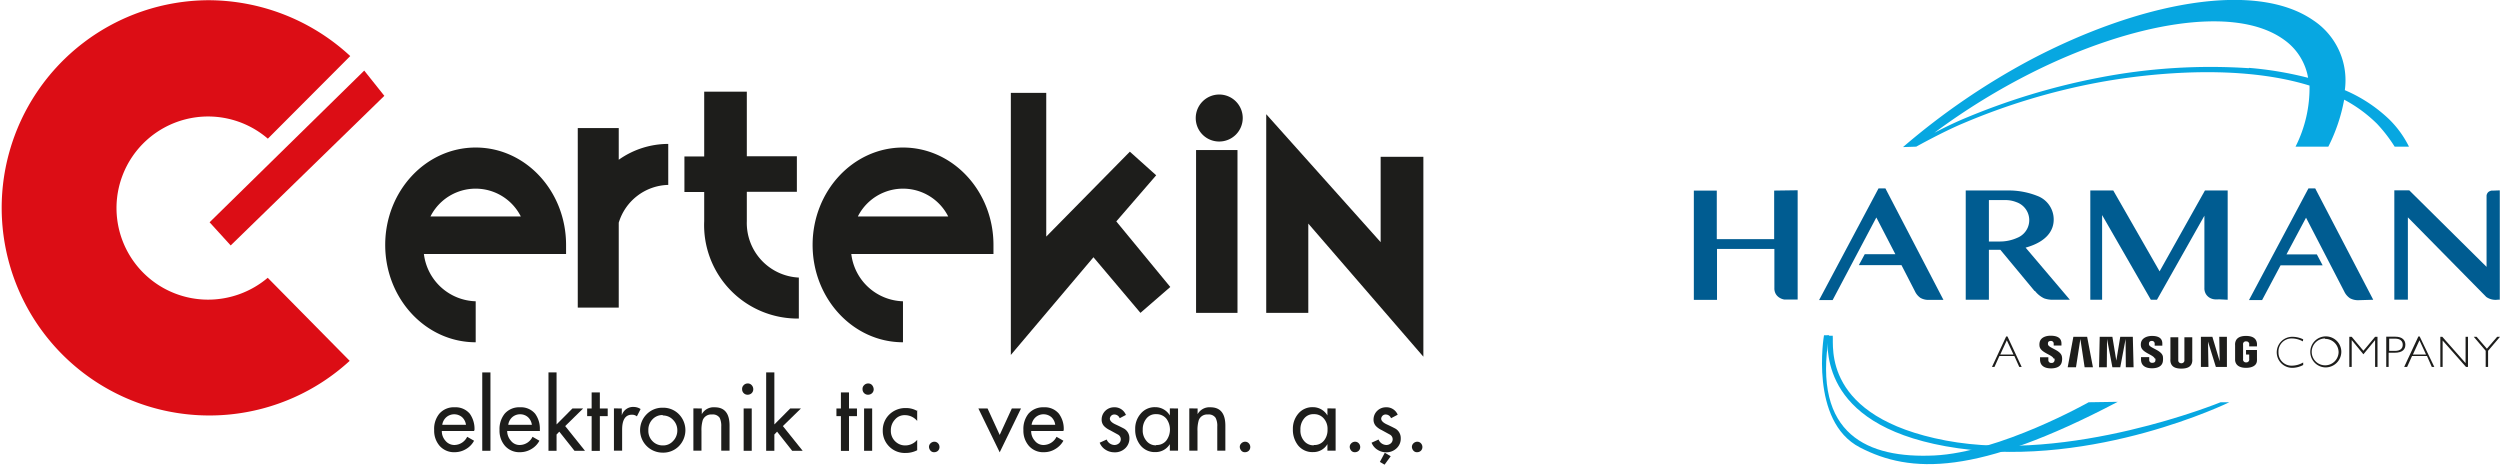 <svg id="katman_1" data-name="katman 1" xmlns="http://www.w3.org/2000/svg" viewBox="0 0 228.77 42.52"><defs><style>.cls-1{fill:#07a7e1;}.cls-2{fill:#005c91;}.cls-3{fill:#1d1d1b;}.cls-4{fill:#dc0d15;}</style></defs><title>harman-ertekin-logo</title><path class="cls-1" d="M474.71,307.48c.1.93-1,7.44,10.34,9.59s25.15-3.5,25.15-3.5H511s-12.27,6-24.81,4.21-11.91-8.87-12-10.3Z" transform="translate(-307 -276.76)"/><path class="cls-1" d="M498.13,313.57S490,318.16,484,318.44s-11.18-1.82-9.62-11h-.47s-1.35,7.85,3.28,10.26,10.67,2.62,23.6-4.17Z" transform="translate(-307 -276.76)"/><path class="cls-2" d="M469.35,294.2v4.44H464.1V294.2H462v10h2.12v-4.66h5.25v3.59a1,1,0,0,0,.14.55,1,1,0,0,0,.34.33,1.23,1.23,0,0,0,.43.16l.41,0h.81v-10Z" transform="translate(-307 -276.76)"/><path class="cls-2" d="M510.85,304.19v-10h-2.08l-4.15,7.4-4.24-7.4h-2.1v10h1.08v-7.75l4.46,7.75h.56l4.34-7.69v6.62a1,1,0,0,0,.14.55,1,1,0,0,0,.33.33,1.15,1.15,0,0,0,.44.15,2,2,0,0,0,.41,0Z" transform="translate(-307 -276.76)"/><path class="cls-2" d="M524.17,304.19,518.86,294h-.62l-5.44,10.22H514l1.69-3.18h3.85l-.53-1h-2.78l1.79-3.36,3.5,6.76a1.52,1.52,0,0,0,.52.61,1.54,1.54,0,0,0,.79.18Z" transform="translate(-307 -276.76)"/><path class="cls-2" d="M535.21,294.2H535a.83.83,0,0,0-.22.08.46.46,0,0,0-.17.17.49.49,0,0,0-.07.28v6.45l-7.07-7h-1.37v10h1.24v-7.53l7.17,7.28a1.48,1.48,0,0,0,1.09.25h.15v-10Z" transform="translate(-307 -276.76)"/><path class="cls-1" d="M482.35,290.18s2.48-1.38,4.33-2.15A59.54,59.54,0,0,1,499,284.31c3-.56,12.11-1.95,19.34.28a11.93,11.93,0,0,1-1.28,5.59h3a15.81,15.81,0,0,0,1.45-4.3,12.82,12.82,0,0,1,3,2.2,13.63,13.63,0,0,1,1.62,2.1h1.31a9.21,9.21,0,0,0-1.79-2.48,13.53,13.53,0,0,0-4.08-2.69,6.58,6.58,0,0,0-2.9-6.4c-5.36-3.69-16-1.57-25.84,3.61a64.19,64.19,0,0,0-11.69,8ZM512.79,283a53.47,53.47,0,0,0-13.78.88,61.81,61.81,0,0,0-12.41,3.79c-.89.38-1.74.8-2.59,1.24a60.67,60.67,0,0,1,8.94-5.51c9.06-4.54,18.57-6.26,23.06-3a5.37,5.37,0,0,1,2.2,3.48,32.37,32.37,0,0,0-5.42-.91" transform="translate(-307 -276.76)"/><path class="cls-2" d="M479.53,294h-.63l-5.44,10.22h1.24l4-7.56,1.74,3.36h-2.8l-.54,1H481l1.23,2.39a1.5,1.5,0,0,0,.51.61,1.45,1.45,0,0,0,.79.18h1.31Z" transform="translate(-307 -276.76)"/><path class="cls-2" d="M493.18,303.39l-3.13-3.77H489v4.57h-2.12v-10h3.89a7.09,7.09,0,0,1,2.67.5,2.3,2.3,0,0,1,1.49,2.17c0,.92-.56,2-2.57,2.56l4.05,4.77h-1.62a2.28,2.28,0,0,1-.74-.13,2.37,2.37,0,0,1-.83-.67M489,295.07v3.79h1a3.85,3.85,0,0,0,1.6-.34,1.74,1.74,0,0,0-.08-3.26,2.69,2.69,0,0,0-1.09-.19Z" transform="translate(-307 -276.76)"/><path class="cls-3" d="M492,310.34h-.22l-.45-1h-1.37l-.45,1h-.23l1.3-2.79h.12Zm-1.36-2.44-.6,1.3h1.21Z" transform="translate(-307 -276.76)"/><path class="cls-3" d="M517.73,308a2.15,2.15,0,0,0-1-.27A1.2,1.2,0,0,0,515.5,309a1.19,1.19,0,0,0,1.26,1.22,2.08,2.08,0,0,0,1-.29v.23a2.16,2.16,0,0,1-1,.26,1.42,1.42,0,1,1,0-2.84,2.3,2.3,0,0,1,1,.23Z" transform="translate(-307 -276.76)"/><path class="cls-3" d="M519.76,310.38a1.42,1.42,0,1,1,1.49-1.42,1.44,1.44,0,0,1-1.49,1.42m0-2.65A1.23,1.23,0,1,0,521,309a1.23,1.23,0,0,0-1.25-1.23" transform="translate(-307 -276.76)"/><polygon class="cls-3" points="217.34 30.82 217.56 30.82 217.56 33.58 217.34 33.58 217.34 31.13 217.33 31.13 216.27 32.42 215.21 31.13 215.2 31.13 215.2 33.58 214.98 33.58 214.98 30.82 215.2 30.82 216.27 32.1 217.34 30.82"/><path class="cls-3" d="M526.19,307.57c.65,0,.92.33.92.73s-.22.74-1,.74h-.53v1.3h-.22v-2.77Zm-.56,1.3h.52c.53,0,.72-.25.72-.56s-.2-.56-.69-.56h-.55Z" transform="translate(-307 -276.76)"/><path class="cls-3" d="M529.76,310.34h-.23l-.44-1h-1.37l-.45,1H527l1.3-2.79h.12Zm-1.36-2.44-.6,1.3H529Z" transform="translate(-307 -276.76)"/><polygon class="cls-3" points="225.84 33.58 225.66 33.58 223.52 31.16 223.52 33.58 223.31 33.58 223.31 30.82 223.49 30.82 225.62 33.23 225.62 30.82 225.84 30.82 225.84 33.58"/><polygon class="cls-3" points="228.51 30.82 227.57 31.91 226.63 30.82 226.37 30.82 227.46 32.1 227.46 33.58 227.68 33.58 227.68 32.1 228.77 30.82 228.51 30.82"/><path class="cls-3" d="M495,309.57a.38.38,0,0,1,0,.21.25.25,0,0,1-.28.19.25.25,0,0,1-.28-.25v-.27h-.76v.21c0,.62.49.81,1,.81s.93-.17,1-.64a1.15,1.15,0,0,0,0-.45c-.11-.59-1.19-.76-1.27-1.09a.38.38,0,0,1,0-.15c0-.09.08-.18.26-.18a.24.24,0,0,1,.26.25v.17h.71v-.19c0-.61-.56-.71-1-.71s-.92.17-1,.62a1,1,0,0,0,0,.38c.13.57,1.14.73,1.28,1.09" transform="translate(-307 -276.76)"/><path class="cls-3" d="M504.23,309.57a.35.35,0,0,1,0,.2c0,.1-.09.19-.28.19a.25.25,0,0,1-.28-.25v-.27h-.75v.21c0,.62.49.81,1,.81s.93-.17,1-.63a1.62,1.62,0,0,0,0-.46c-.12-.57-1.18-.75-1.27-1.07a.74.74,0,0,1,0-.15.23.23,0,0,1,.26-.19.24.24,0,0,1,.26.26v.17h.7v-.2c0-.6-.55-.69-.95-.69s-.9.16-1,.61a.93.93,0,0,0,0,.37c.12.57,1.12.73,1.26,1.09" transform="translate(-307 -276.76)"/><polygon class="cls-3" points="203.12 33.06 203.08 30.82 203.78 30.82 203.78 33.58 202.77 33.58 202.05 31.26 202.09 33.58 201.4 33.58 201.4 30.82 202.45 30.82 203.12 33.06"/><polygon class="cls-3" points="190.37 31.02 189.97 33.61 189.21 33.61 189.73 30.82 190.99 30.82 191.52 33.61 190.76 33.61 190.37 31.02"/><polygon class="cls-3" points="194.51 31.02 194.02 33.61 193.3 33.61 192.81 31.02 192.79 33.61 192.08 33.61 192.14 30.82 193.3 30.82 193.66 33 194.02 30.82 195.17 30.82 195.24 33.61 194.53 33.61 194.51 31.02"/><path class="cls-3" d="M506.61,310a.27.27,0,0,0,.28-.21v-2.17h.72v2a1.09,1.09,0,0,1,0,.19c-.05.52-.46.68-1,.68s-.94-.16-1-.68a1.09,1.09,0,0,1,0-.19v-2h.72v2.17a.27.27,0,0,0,.27.21" transform="translate(-307 -276.76)"/><path class="cls-3" d="M512.53,309.92a.26.26,0,0,0,.29-.21.37.37,0,0,0,0-.11v-.4h-.29v-.41h1v.75a1.58,1.58,0,0,1,0,.19c0,.51-.49.69-1,.69s-.95-.18-1-.69c0-.1,0-.14,0-.19v-1.17a1,1,0,0,1,0-.18c.06-.53.49-.69,1-.69s.94.16,1,.69a1,1,0,0,1,0,.18v.09h-.71v-.16a.51.51,0,0,0,0-.1.26.26,0,0,0-.28-.2.25.25,0,0,0-.28.2.51.51,0,0,0,0,.13v1.27a.37.37,0,0,0,0,.11.26.26,0,0,0,.29.21" transform="translate(-307 -276.76)"/><path class="cls-3" d="M392.5,317.18a.45.45,0,0,1,.33.14.49.49,0,0,1,.14.34.47.47,0,0,1-.13.34.49.49,0,0,1-.34.14.42.42,0,0,1-.34-.13.56.56,0,0,1-.15-.35.45.45,0,0,1,.14-.33.51.51,0,0,1,.35-.15" transform="translate(-307 -276.76)"/><path class="cls-3" d="M420.94,317.18a.45.45,0,0,1,.33.14.49.49,0,0,1,.14.34.47.47,0,0,1-.13.34.49.49,0,0,1-.34.14.42.42,0,0,1-.34-.13.56.56,0,0,1-.15-.35.45.45,0,0,1,.14-.33.51.51,0,0,1,.35-.15" transform="translate(-307 -276.76)"/><path class="cls-3" d="M431,317.18a.45.45,0,0,1,.33.14.49.49,0,0,1,.14.34.47.47,0,0,1-.13.34.49.49,0,0,1-.34.14.42.42,0,0,1-.34-.13.56.56,0,0,1-.15-.35.45.45,0,0,1,.14-.33.51.51,0,0,1,.35-.15" transform="translate(-307 -276.76)"/><path class="cls-3" d="M359.87,288.48h3.75v2.9a7.83,7.83,0,0,1,4.53-1.45v3.75a4.86,4.86,0,0,0-4.53,3.46v7.77h-3.75Z" transform="translate(-307 -276.76)"/><path class="cls-3" d="M371.44,285.15h3.9v5.91h4.58v3.25h-4.58V297a5,5,0,0,0,4.76,5.16v3.75a8.55,8.55,0,0,1-8.66-8.91v-2.67h-1.81v-3.25h1.81Z" transform="translate(-307 -276.76)"/><polygon class="cls-3" points="92.5 8.5 92.5 32.48 100.06 23.54 104.36 28.63 107.09 26.26 102.15 20.26 105.8 16.04 103.39 13.88 95.74 21.65 95.74 8.5 92.5 8.5"/><rect class="cls-3" x="109.45" y="13.73" width="3.79" height="14.9"/><path class="cls-3" d="M416.42,287.57a2.15,2.15,0,1,1,2.14,2.14,2.14,2.14,0,0,1-2.14-2.14" transform="translate(-307 -276.76)"/><polygon class="cls-3" points="115.87 10.45 115.87 28.63 119.72 28.63 119.72 20.46 130.25 32.64 130.25 14.35 126.34 14.35 126.34 22.16 115.87 10.45"/><path class="cls-3" d="M354.66,296.57a4.63,4.63,0,0,0-8.27,0ZM345.79,300a4.92,4.92,0,0,0,4.74,4.33v3.75c-4.58,0-8.28-4-8.28-8.91s3.7-8.91,8.28-8.91,8.27,4,8.27,8.91c0,.27,0,.57,0,.83h-13Z" transform="translate(-307 -276.76)"/><path class="cls-3" d="M393.77,296.57a4.63,4.63,0,0,0-8.27,0ZM384.9,300a4.91,4.91,0,0,0,4.73,4.33v3.75c-4.57,0-8.27-4-8.27-8.91s3.7-8.91,8.27-8.91,8.28,4,8.28,8.91c0,.27,0,.57,0,.83h-13Z" transform="translate(-307 -276.76)"/><polygon class="cls-4" points="33.33 6.46 19.18 20.34 21.11 22.46 35.17 8.77 33.33 6.46"/><path class="cls-4" d="M331.51,289.45a8.38,8.38,0,1,0-5.46,14.73,8.46,8.46,0,0,0,5.45-2l7.5,7.6a19,19,0,1,1-12.95-33,19.15,19.15,0,0,1,13,5.11Z" transform="translate(-307 -276.76)"/><path class="cls-3" d="M347.47,315.63h2.17a1.15,1.15,0,0,0-.35-.69,1.11,1.11,0,0,0-1.45,0,1.14,1.14,0,0,0-.37.69m2.91.57h-2.95a1.31,1.31,0,0,0,.33.89,1.05,1.05,0,0,0,.84.39,1.32,1.32,0,0,0,1.15-.75l.63.36a1.92,1.92,0,0,1-.75.77,2,2,0,0,1-1,.28,1.76,1.76,0,0,1-1.4-.58,2.11,2.11,0,0,1-.5-1.45,2.18,2.18,0,0,1,.47-1.49,1.75,1.75,0,0,1,1.41-.59,1.69,1.69,0,0,1,1.38.59,2.38,2.38,0,0,1,.43,1.47Z" transform="translate(-307 -276.76)"/><rect class="cls-3" x="44.13" y="34.08" width="0.75" height="7.17"/><path class="cls-3" d="M353.51,315.63h2.16a1.15,1.15,0,0,0-.35-.69,1.06,1.06,0,0,0-.72-.27,1.08,1.08,0,0,0-.73.27,1.13,1.13,0,0,0-.36.69m2.9.57h-3a1.37,1.37,0,0,0,.34.89,1,1,0,0,0,.83.39,1.31,1.31,0,0,0,1.15-.75l.63.36a1.92,1.92,0,0,1-.75.77,2,2,0,0,1-1,.28,1.76,1.76,0,0,1-1.4-.58,2.11,2.11,0,0,1-.5-1.45,2.24,2.24,0,0,1,.47-1.49,1.76,1.76,0,0,1,1.41-.59,1.69,1.69,0,0,1,1.38.59,2.32,2.32,0,0,1,.43,1.47Z" transform="translate(-307 -276.76)"/><polygon class="cls-3" points="50.93 34.08 50.93 38.84 52.38 37.38 53.36 37.38 51.72 38.99 53.53 41.25 52.57 41.25 51.18 39.5 50.93 39.76 50.93 41.25 50.19 41.25 50.19 34.08 50.93 34.08"/><polygon class="cls-3" points="54.89 38.08 54.89 41.26 54.14 41.26 54.14 38.08 53.73 38.08 53.73 37.38 54.14 37.38 54.14 35.91 54.89 35.91 54.89 37.38 55.61 37.38 55.61 38.08 54.89 38.08"/><path class="cls-3" d="M363.9,314.14v.63h0A1.07,1.07,0,0,1,365,314a1.15,1.15,0,0,1,.62.19l-.34.67a.69.69,0,0,0-.46-.15c-.59,0-.89.46-.89,1.37V318h-.75v-3.87Z" transform="translate(-307 -276.76)"/><path class="cls-3" d="M367.65,314.74a1.24,1.24,0,0,0-.94.39,1.37,1.37,0,0,0-.38,1,1.33,1.33,0,0,0,.38,1,1.28,1.28,0,0,0,.94.39,1.2,1.2,0,0,0,.93-.39,1.37,1.37,0,0,0,.4-1,1.33,1.33,0,0,0-.39-.95,1.25,1.25,0,0,0-.94-.4m0-.71a2,2,0,0,1,1.47.59,2.09,2.09,0,0,1,0,2.93,2,2,0,0,1-1.47.59,2.06,2.06,0,0,1-1.47-3.52,2,2,0,0,1,1.47-.59" transform="translate(-307 -276.76)"/><path class="cls-3" d="M371.22,314.14v.52h0a1.24,1.24,0,0,1,1.17-.63c.92,0,1.37.56,1.37,1.68V318H373V315.8a1.73,1.73,0,0,0-.14-.8.75.75,0,0,0-.71-.31.82.82,0,0,0-.84.51,3.15,3.15,0,0,0-.12,1V318h-.74v-3.87Z" transform="translate(-307 -276.76)"/><path class="cls-3" d="M375.42,311.85a.46.46,0,0,1,.36.15.54.54,0,0,1,.15.38.49.49,0,0,1-.15.36.52.52,0,0,1-.36.14.48.48,0,0,1-.36-.14.49.49,0,0,1-.15-.36.46.46,0,0,1,.14-.37.49.49,0,0,1,.37-.16m.37,6.16h-.74v-3.87h.74Z" transform="translate(-307 -276.76)"/><polygon class="cls-3" points="70.86 34.08 70.86 38.84 72.31 37.38 73.29 37.38 71.64 38.99 73.45 41.25 72.49 41.25 71.11 39.5 70.86 39.76 70.86 41.25 70.11 41.25 70.11 34.08 70.86 34.08"/><polygon class="cls-3" points="77.69 38.08 77.69 41.26 76.95 41.26 76.95 38.08 76.54 38.08 76.54 37.38 76.95 37.38 76.95 35.91 77.69 35.91 77.69 37.38 78.42 37.38 78.42 38.08 77.69 38.08"/><path class="cls-3" d="M386.44,311.85a.46.46,0,0,1,.36.15.64.64,0,0,1,.15.38.49.49,0,0,1-.15.36.52.52,0,0,1-.36.14.48.48,0,0,1-.36-.14.49.49,0,0,1-.15-.36.46.46,0,0,1,.14-.37.5.5,0,0,1,.37-.16m.37,6.16h-.74v-3.87h.74Z" transform="translate(-307 -276.76)"/><path class="cls-3" d="M390.93,314.28v1a1.45,1.45,0,0,0-1.12-.53,1.14,1.14,0,0,0-.91.4,1.42,1.42,0,0,0-.38,1,1.32,1.32,0,0,0,.48,1.07,1.27,1.27,0,0,0,.86.3,1.42,1.42,0,0,0,1.07-.51v.95a2.31,2.31,0,0,1-1.07.25,2,2,0,0,1-1.47-.57,2,2,0,0,1-.61-1.46,2,2,0,0,1,.6-1.49,2.1,2.1,0,0,1,1.52-.59,2,2,0,0,1,1,.25" transform="translate(-307 -276.76)"/><polygon class="cls-3" points="90.37 37.38 91.48 39.8 92.59 37.38 93.43 37.38 91.48 41.39 89.53 37.38 90.37 37.38"/><path class="cls-3" d="M401.4,315.63h2.16a1.14,1.14,0,0,0-.34-.69,1.1,1.1,0,0,0-.72-.27,1.08,1.08,0,0,0-.73.27,1.14,1.14,0,0,0-.37.69m2.91.57h-2.95a1.31,1.31,0,0,0,.33.89,1,1,0,0,0,.83.39,1.34,1.34,0,0,0,1.16-.75l.63.36a2,2,0,0,1-.76.77,1.94,1.94,0,0,1-1,.28,1.74,1.74,0,0,1-1.4-.58,2.11,2.11,0,0,1-.5-1.45,2.23,2.23,0,0,1,.46-1.49,1.78,1.78,0,0,1,1.42-.59,1.67,1.67,0,0,1,1.37.59,2.32,2.32,0,0,1,.44,1.47Z" transform="translate(-307 -276.76)"/><path class="cls-3" d="M410.07,314.71l-.61.32a.52.52,0,0,0-.49-.34.39.39,0,0,0-.34.18.4.4,0,0,0-.07.2c0,.18.16.35.46.5.54.25.82.4.87.43a1,1,0,0,1,.46.86,1.23,1.23,0,0,1-.38.92,1.35,1.35,0,0,1-1,.37,1.47,1.47,0,0,1-.81-.24,1.33,1.33,0,0,1-.53-.64l.64-.29a.79.79,0,0,0,.7.5.62.62,0,0,0,.42-.15.49.49,0,0,0-.1-.81l-.73-.4a1.77,1.77,0,0,1-.53-.37.85.85,0,0,1-.22-.6,1.1,1.1,0,0,1,.34-.8,1.13,1.13,0,0,1,.8-.32,1.1,1.1,0,0,1,1.07.68" transform="translate(-307 -276.76)"/><path class="cls-3" d="M414.8,314.14V318h-.75v-.6h0a1.52,1.52,0,0,1-1.32.73,1.67,1.67,0,0,1-1.37-.62,2.24,2.24,0,0,1-.48-1.47,2.07,2.07,0,0,1,.49-1.41,1.66,1.66,0,0,1,1.34-.61,1.54,1.54,0,0,1,1.34.76h0v-.65Zm-2,3.34a1.11,1.11,0,0,0,.93-.41,1.68,1.68,0,0,0,0-2,1.16,1.16,0,0,0-.93-.41,1.06,1.06,0,0,0-.91.42,1.55,1.55,0,0,0-.32,1,1.44,1.44,0,0,0,.32,1,1.08,1.08,0,0,0,.91.43" transform="translate(-307 -276.76)"/><path class="cls-3" d="M416.59,314.14v.52h0a1.24,1.24,0,0,1,1.17-.63c.91,0,1.37.56,1.37,1.68V318h-.74V315.8a1.59,1.59,0,0,0-.15-.8.75.75,0,0,0-.71-.31.81.81,0,0,0-.83.51,3.15,3.15,0,0,0-.12,1V318h-.75v-3.87Z" transform="translate(-307 -276.76)"/><path class="cls-3" d="M429.22,314.14V318h-.75v-.6h0a1.49,1.49,0,0,1-1.31.73,1.67,1.67,0,0,1-1.38-.62,2.29,2.29,0,0,1-.47-1.47,2.11,2.11,0,0,1,.48-1.41,1.67,1.67,0,0,1,1.34-.61,1.53,1.53,0,0,1,1.34.76h0v-.65Zm-2,3.34a1.11,1.11,0,0,0,.94-.41,1.53,1.53,0,0,0,.32-1,1.43,1.43,0,0,0-.33-1,1.14,1.14,0,0,0-.93-.41,1.06,1.06,0,0,0-.9.42,1.49,1.49,0,0,0-.32,1,1.43,1.43,0,0,0,.31,1,1.1,1.1,0,0,0,.91.43" transform="translate(-307 -276.76)"/><path class="cls-3" d="M434.26,318.51l-.56.77-.43-.25.45-.84Zm.64-3.8-.61.32a.52.52,0,0,0-.49-.34.39.39,0,0,0-.34.18.4.4,0,0,0-.07.2c0,.18.16.35.46.5.54.25.82.4.87.43a1,1,0,0,1,.46.86,1.19,1.19,0,0,1-.38.92,1.35,1.35,0,0,1-.95.37,1.47,1.47,0,0,1-.81-.24,1.33,1.33,0,0,1-.53-.64l.64-.29a.79.79,0,0,0,.7.5.62.62,0,0,0,.42-.15.49.49,0,0,0-.1-.81l-.73-.4a1.77,1.77,0,0,1-.53-.37.85.85,0,0,1-.22-.6,1.1,1.1,0,0,1,.34-.8,1.13,1.13,0,0,1,.8-.32,1.1,1.1,0,0,1,1.07.68" transform="translate(-307 -276.76)"/><path class="cls-3" d="M436.69,317.18a.45.45,0,0,1,.33.14.49.49,0,0,1,.14.34.47.47,0,0,1-.13.34.49.49,0,0,1-.34.14.42.42,0,0,1-.34-.13.56.56,0,0,1-.15-.35.45.45,0,0,1,.14-.33.51.51,0,0,1,.35-.15" transform="translate(-307 -276.76)"/></svg>
